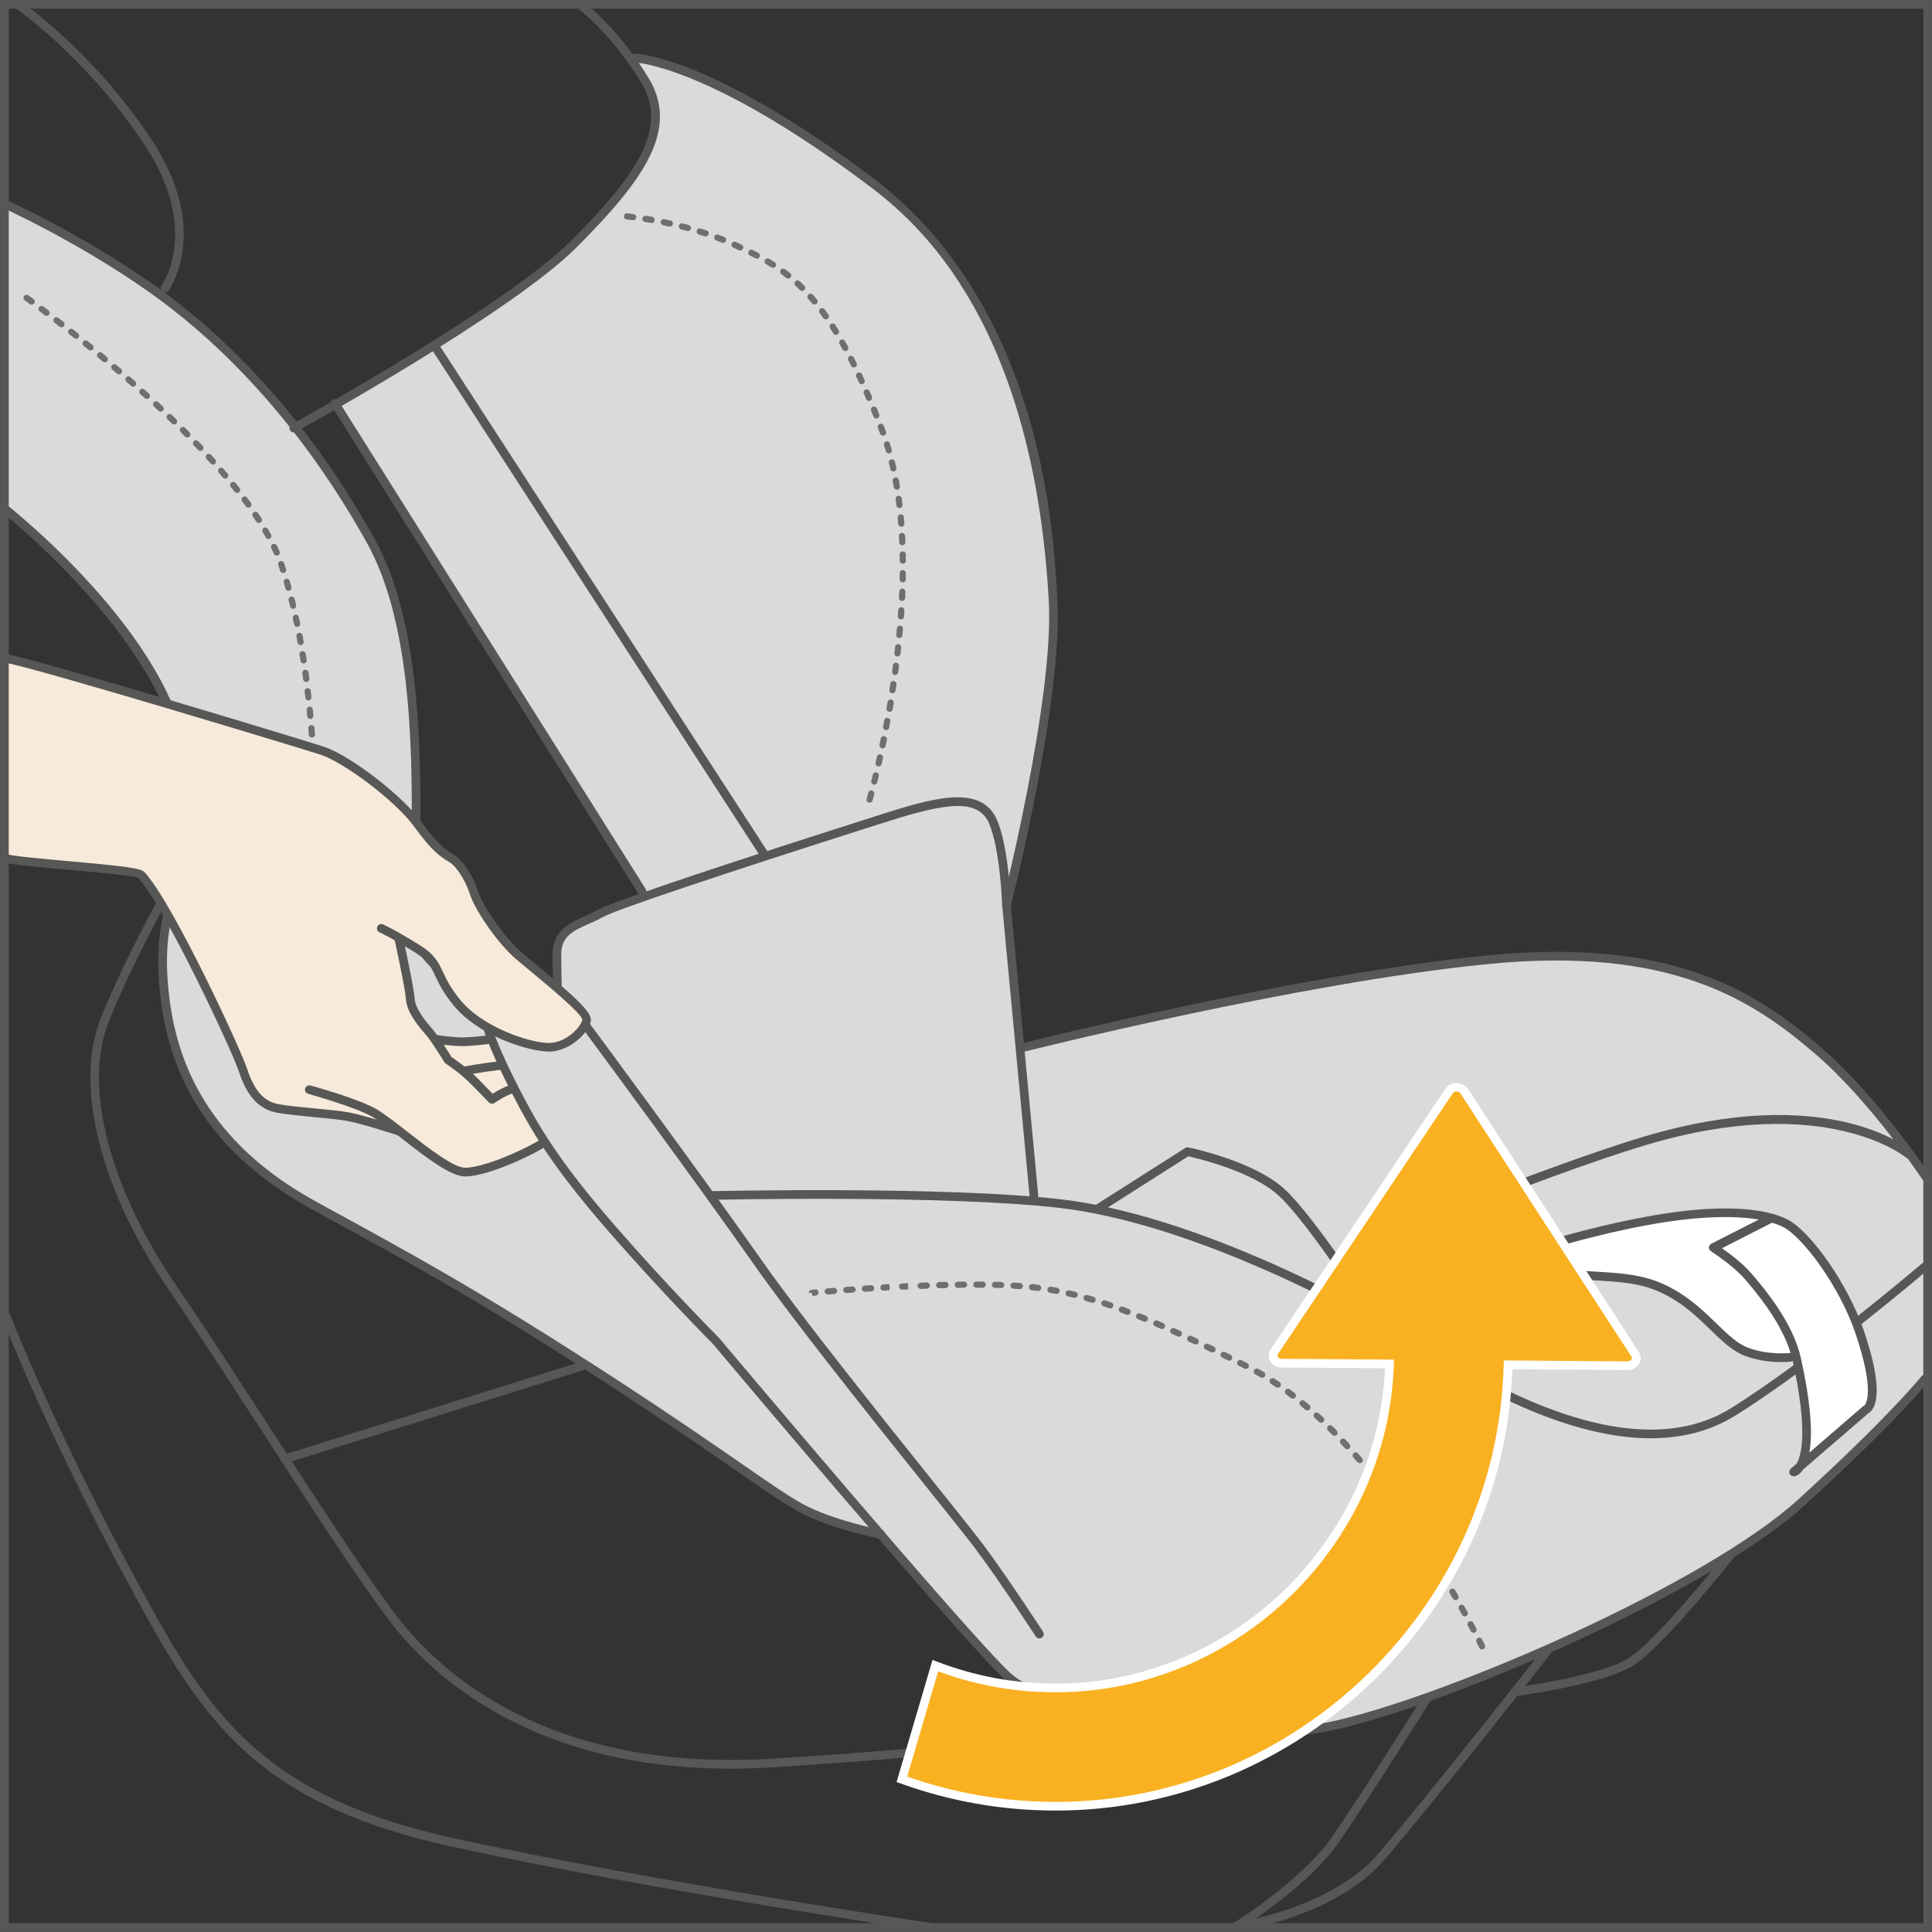 <?xml version="1.0" encoding="UTF-8"?>
<!DOCTYPE svg PUBLIC "-//W3C//DTD SVG 1.1//EN" "http://www.w3.org/Graphics/SVG/1.1/DTD/svg11.dtd">
<!-- Creator: CorelDRAW 2018 (64-Bit) -->
<svg xmlns="http://www.w3.org/2000/svg" xml:space="preserve" width="20.961mm" height="20.96mm" version="1.1" style="shape-rendering:geometricPrecision; text-rendering:geometricPrecision; image-rendering:optimizeQuality; fill-rule:evenodd; clip-rule:evenodd"
viewBox="0 0 330.79 330.79"
 xmlns:xlink="http://www.w3.org/1999/xlink">
 <rect x="0" y="0" width="330.79" height="330.79" fill="#333333" stroke="none"/>
 <defs>
  <style type="text/css">
   <![CDATA[
    .fil0 {fill:#575756;fill-rule:nonzero}
    .fil3 {fill:#706F6F;fill-rule:nonzero}
    .fil1 {fill:#DADADA;fill-rule:nonzero}
    .fil4 {fill:#F7EADA;fill-rule:nonzero}
    .fil5 {fill:#F9B122;fill-rule:nonzero}
    .fil2 {fill:white;fill-rule:nonzero}
   ]]>
  </style>
 </defs>
 <g id="Слой_x0020_1">
  <path class="fil0" d="M159.07 330.7c-0.03,0 -0.07,0 -0.11,-0.01 -0.47,-0.07 -47.71,-7.07 -81.6,-14.5 -35.29,-7.73 -43.66,-23.29 -56.35,-46.83 -13.01,-24.16 -20.62,-43.54 -20.69,-43.74 -0.14,-0.38 0.04,-0.81 0.42,-0.96 0.39,-0.14 0.81,0.04 0.96,0.42 0.08,0.19 7.64,19.49 20.61,43.57 12.48,23.19 20.73,38.5 55.36,46.09 33.84,7.42 81.02,14.42 81.49,14.49 0.41,0.06 0.69,0.43 0.63,0.84 -0.06,0.37 -0.37,0.63 -0.74,0.63z"/>
  <path class="fil0" d="M125.12 302.84c-33.9,0 -51.08,-15.64 -58.51,-25.41 -5.31,-6.99 -13.7,-19.93 -21.81,-32.44 -5.5,-8.47 -11.19,-17.24 -15.76,-23.91 -11.88,-17.32 -16.4,-35.2 -11.81,-46.69 4.66,-11.64 11.94,-24.2 12.01,-24.32 0.21,-0.36 0.66,-0.48 1.02,-0.27 0.35,0.21 0.47,0.66 0.27,1.01 -0.07,0.13 -7.3,12.59 -11.92,24.13 -4.41,11.02 0.06,28.38 11.65,45.3 4.58,6.68 10.27,15.45 15.77,23.95 8.1,12.48 16.47,25.39 21.75,32.35 7.77,10.22 26.48,26.96 64.6,24.58 36.63,-2.32 65.9,-6 66.18,-6.03 0.47,-0.05 0.78,0.24 0.84,0.64 0.05,0.41 -0.24,0.78 -0.65,0.83 -0.3,0.03 -29.6,3.72 -66.28,6.04 -2.54,0.16 -4.99,0.24 -7.37,0.24z"/>
  <path class="fil0" d="M211.52 330.7c-0.31,0 -0.6,-0.19 -0.7,-0.49 -0.11,-0.33 0.01,-0.7 0.31,-0.88 0.12,-0.08 11.9,-7.46 16.91,-14.75 5.1,-7.41 15.37,-23.75 15.47,-23.91 0.22,-0.36 0.68,-0.45 1.02,-0.23 0.35,0.22 0.46,0.68 0.24,1.02 -0.1,0.17 -10.4,16.52 -15.51,23.96 -3.59,5.22 -10.27,10.32 -14.22,13.08 5.32,-1.26 15.23,-4.41 21.02,-11.17 8.33,-9.73 28.87,-35.85 29.07,-36.11 0.25,-0.32 0.72,-0.37 1.05,-0.12 0.32,0.25 0.37,0.72 0.12,1.04 -0.21,0.26 -20.76,26.41 -29.12,36.16 -8.54,9.96 -24.88,12.3 -25.57,12.4 -0.03,0.01 -0.07,0.01 -0.1,0.01z"/>
  <path class="fil0" d="M259.62 290.4c-0.37,0 -0.68,-0.27 -0.74,-0.65 -0.05,-0.41 0.24,-0.78 0.65,-0.84 0.14,-0.02 14.45,-1.89 19.41,-5.05 4.99,-3.18 17.05,-18.46 17.18,-18.61 0.26,-0.32 0.72,-0.38 1.04,-0.12 0.32,0.25 0.38,0.72 0.13,1.04 -0.5,0.63 -12.35,15.63 -17.55,18.94 -5.24,3.34 -19.41,5.2 -20.01,5.27 -0.03,0.01 -0.07,0.01 -0.09,0.01z"/>
  <path class="fil0" d="M48.9 250.51c-0.32,0 -0.61,-0.21 -0.71,-0.52 -0.12,-0.39 0.09,-0.8 0.48,-0.93l51.39 -16.07c0.4,-0.13 0.81,0.1 0.93,0.49 0.12,0.39 -0.09,0.81 -0.48,0.93l-51.39 16.07c-0.07,0.02 -0.15,0.03 -0.22,0.03z"/>
  <path class="fil1" d="M0.56 86.91c0,0 30.98,24.4 30.98,45.99 0,21.59 -5.17,22.53 -3.29,38.01 1.88,15.49 10.33,27.22 25.82,35.67 15.49,8.45 26.75,14.55 47.88,28.16 21.12,13.61 30.04,20.65 35.2,23.46 5.16,2.82 13.14,4.7 13.14,4.7 0,0 14.55,16.9 22.06,23.93 7.51,7.04 36.61,13.14 56.79,8.44 20.18,-4.69 24.87,-7.97 24.87,-7.97 0,0 38.48,-15.49 54.44,-30.04 15.96,-14.55 21.12,-21.12 21.12,-21.12l0.47 -34.26c0,0 -8.92,-13.61 -18.77,-22.06 -9.85,-8.45 -23.94,-18.77 -56.79,-15.49 -32.85,3.28 -79.31,15.02 -79.31,15.02l-2.82 -24.41c0,0 8.92,-35.2 7.98,-52.1 -0.94,-16.89 -4.22,-51.63 -31.91,-72.28 -27.69,-20.65 -39.89,-20.65 -39.89,-20.65 0,0 5.16,7.98 2.82,14.09 -2.35,6.1 -11.74,17.83 -23.47,25.82 -11.74,7.98 -30.5,19.24 -30.5,19.24l53.03 83.54c0,0 -4.22,1.88 -7.51,3.76 -3.28,1.88 -7.51,2.35 -7.51,7.04 0,4.69 -0.47,15.02 -0.47,15.02 0,0 -22.06,-7.98 -23.47,-18.31 -1.41,-10.32 3.29,-47.4 -7.98,-67.58 -11.26,-20.18 -24.87,-34.26 -37.54,-43.18 -12.68,-8.92 -25.35,-14.55 -25.35,-14.55l0 52.1z"/>
  <path class="fil0" d="M177.96 280.54c-0.24,0 -0.48,-0.12 -0.62,-0.33 -0.07,-0.1 -6.14,-9.44 -10.3,-14.98 -1.3,-1.74 -4.5,-5.74 -8.56,-10.8 -9.02,-11.26 -22.65,-28.29 -29.47,-38.03 -9.25,-13.21 -27.4,-37.79 -29.38,-40.46 -3.13,-0.58 -27.55,-5.46 -28.95,-15.72 -0.38,-2.82 -0.32,-7.46 -0.25,-13.33 0.2,-15.69 0.51,-39.39 -7.64,-53.99 -12.66,-22.68 -27.28,-35.87 -37.33,-42.94 -12.47,-8.77 -25.09,-14.42 -25.22,-14.47 -0.1,-0.04 -0.18,-0.11 -0.25,-0.19l0 -0.99c0.21,-0.24 0.56,-0.32 0.86,-0.18 0.12,0.06 12.88,5.76 25.47,14.62 10.17,7.15 24.97,20.5 37.77,43.43 8.34,14.94 8.03,38.89 7.83,54.73 -0.08,5.81 -0.13,10.4 0.24,13.11 1.32,9.67 27.76,14.46 28.02,14.51 0.18,0.03 0.36,0.13 0.46,0.28 0.2,0.27 19.83,26.8 29.59,40.72 6.79,9.71 20.4,26.71 29.41,37.96 4.06,5.08 7.27,9.09 8.59,10.83 4.19,5.59 10.29,14.97 10.35,15.05 0.23,0.35 0.13,0.81 -0.21,1.04 -0.13,0.08 -0.27,0.12 -0.41,0.12z"/>
  <path class="fil0" d="M177.02 205.45c-0.38,0 -0.71,-0.28 -0.74,-0.67l-4.69 -49.75c-0.01,-0.15 -0.32,-9.69 -2.29,-14.14 -2.08,-4.69 -8.8,-2.96 -18.81,0.23 -27.89,8.88 -45.12,14.68 -47.26,15.9 -0.79,0.45 -1.63,0.82 -2.43,1.17 -2.63,1.17 -4.71,2.09 -4.71,5.22 0,4.63 0.34,14.54 0.35,14.64 0.02,0.41 -0.31,0.76 -0.71,0.77l-0.03 0c-0.39,0 -0.72,-0.32 -0.74,-0.71 -0,-0.11 -0.35,-10.04 -0.35,-14.69 0,-4.1 2.97,-5.42 5.59,-6.58 0.77,-0.33 1.56,-0.7 2.29,-1.1 3.05,-1.74 31.09,-10.79 47.55,-16.03 9.18,-2.92 17.84,-5.67 20.62,0.59 2.08,4.71 2.39,14.24 2.41,14.65l4.69 49.69c0.04,0.41 -0.27,0.77 -0.67,0.81 -0.03,0.01 -0.05,0.01 -0.07,0.01z"/>
  <path class="fil0" d="M109.91 153.35c-0.24,0 -0.49,-0.12 -0.63,-0.35l-52.56 -83.54c-0.22,-0.35 -0.12,-0.81 0.23,-1.02 0.34,-0.22 0.81,-0.12 1.02,0.23l52.57 83.54c0.22,0.35 0.11,0.81 -0.23,1.02 -0.12,0.08 -0.26,0.12 -0.4,0.12z"/>
  <path class="fil0" d="M172.33 155.7c-0.06,0 -0.12,-0 -0.18,-0.02 -0.4,-0.1 -0.63,-0.51 -0.54,-0.9 0.09,-0.35 8.89,-35.28 7.96,-51.87 -2.78,-50.22 -24.49,-66.4 -31.62,-71.72 -27.06,-20.19 -39.33,-20.51 -39.45,-20.51 -0.41,-0.01 -0.74,-0.33 -0.74,-0.75 0,-0.41 0.33,-0.74 0.74,-0.74 0.51,0 12.77,0.24 40.34,20.8 29.39,21.91 31.52,60.24 32.21,72.83 0.93,16.82 -7.63,50.87 -7.99,52.32 -0.09,0.34 -0.4,0.56 -0.72,0.56z"/>
  <path class="fil0" d="M330.02 202.64c-0.24,0 -0.47,-0.12 -0.62,-0.33 -0.09,-0.13 -8.98,-13.62 -18.64,-21.9 -10.58,-9.07 -24.54,-18.5 -56.23,-15.32 -32.42,3.24 -78.75,14.88 -79.21,15 -0.42,0.08 -0.81,-0.15 -0.9,-0.53 -0.1,-0.4 0.14,-0.81 0.53,-0.91 0.47,-0.12 46.9,-11.78 79.43,-15.04 32.31,-3.24 46.54,6.4 57.34,15.66 9.82,8.42 18.82,22.08 18.91,22.21 0.23,0.35 0.13,0.81 -0.21,1.04 -0.13,0.08 -0.27,0.12 -0.41,0.12z"/>
  <path class="fil0" d="M150.8 263.47c-0.05,0 -0.1,-0.01 -0.15,-0.01 -0.35,-0.07 -8.68,-1.75 -13.88,-4.6 -2.44,-1.33 -5.67,-3.56 -10.56,-6.94 -5.66,-3.91 -13.4,-9.27 -24.69,-16.55 -20.66,-13.32 -31.66,-19.31 -46.87,-27.61l-0.96 -0.52c-15.71,-8.57 -24.28,-20.42 -26.19,-36.23 -0.98,-8.08 -0.04,-12.39 1.04,-17.38 1.05,-4.83 2.24,-10.32 2.24,-20.73 0,-20.98 -30.39,-45.17 -30.69,-45.41l-0.09 -0.09 0 -0.99c0.26,-0.3 0.71,-0.33 1.02,-0.09 1.27,1.01 31.26,24.88 31.26,46.58 0,10.57 -1.21,16.14 -2.28,21.04 -1.1,5.05 -1.96,9.05 -1.01,16.88 1.85,15.3 10.17,26.78 25.43,35.1l0.95 0.52c15.24,8.32 26.26,14.33 46.97,27.68 11.3,7.28 19.06,12.66 24.73,16.57 4.85,3.36 8.06,5.58 10.42,6.86 5.01,2.73 13.38,4.42 13.46,4.44 0.4,0.08 0.66,0.47 0.58,0.87 -0.07,0.35 -0.38,0.6 -0.72,0.6z"/>
  <path class="fil0" d="M282.66 246.27c-12.63,0 -26.61,-6.83 -37.52,-13.71 -16.32,-10.32 -42.76,-23.24 -63.51,-25.71 -19.43,-2.31 -59.56,-1.41 -59.97,-1.41l-0.02 0c-0.4,0 -0.73,-0.32 -0.74,-0.72 -0.01,-0.41 0.32,-0.75 0.72,-0.76 0.41,-0.01 40.65,-0.91 60.18,1.41 21.01,2.5 47.68,15.53 64.14,25.93 14.98,9.46 35.88,18.84 50.36,9.86 13.41,-8.32 32.57,-24.65 32.77,-24.81 0.31,-0.27 0.77,-0.23 1.04,0.08 0.27,0.31 0.23,0.77 -0.08,1.04 -0.19,0.17 -19.44,16.56 -32.95,24.94 -4.37,2.72 -9.29,3.85 -14.42,3.85z"/>
  <path class="fil0" d="M235.22 226.22c-0.24,0 -0.48,-0.12 -0.62,-0.34 -0.11,-0.17 -10.68,-16.64 -15.72,-21.21 -4.49,-4.09 -13.68,-6.3 -15.43,-6.68l-15.23 9.69c-0.35,0.22 -0.81,0.12 -1.02,-0.23 -0.22,-0.35 -0.12,-0.8 0.23,-1.02l15.49 -9.86c0.16,-0.11 0.36,-0.13 0.55,-0.11 0.45,0.1 11.17,2.33 16.42,7.1 5.17,4.7 15.53,20.82 15.96,21.5 0.22,0.35 0.12,0.81 -0.22,1.03 -0.12,0.08 -0.27,0.12 -0.4,0.12z"/>
  <path class="fil0" d="M228.53 216.13c-0.29,0 -0.56,-0.17 -0.68,-0.45 -0.16,-0.38 0.02,-0.82 0.4,-0.97 0.34,-0.15 34.53,-14.51 53.23,-20.09 31.46,-9.38 45.23,1.95 45.8,2.43 0.32,0.27 0.35,0.74 0.08,1.05 -0.26,0.31 -0.72,0.35 -1.05,0.08 -0.13,-0.11 -13.79,-11.29 -44.42,-2.14 -18.62,5.56 -52.73,19.89 -53.08,20.03 -0.09,0.05 -0.19,0.06 -0.29,0.06z"/>
  <path class="fil0" d="M130.91 147.14c-0.24,0 -0.48,-0.12 -0.62,-0.34l-56.2 -86.71c-0.22,-0.35 -0.12,-0.8 0.22,-1.02 0.34,-0.22 0.81,-0.13 1.03,0.22l56.2 86.71c0.22,0.35 0.12,0.8 -0.22,1.03 -0.12,0.08 -0.26,0.12 -0.4,0.12z"/>
  <path class="fil0" d="M213.11 297.69c-4.99,0 -10.23,-0.41 -15.55,-1.22 -0.41,-0.06 -0.68,-0.44 -0.63,-0.84 0.06,-0.41 0.45,-0.71 0.85,-0.62 11.39,1.73 22.46,1.59 31.16,-0.45 19.87,-4.62 63.16,-23.41 78.98,-37.84 15.7,-14.32 20.98,-20.97 21.04,-21.03 0.25,-0.32 0.72,-0.37 1.04,-0.13 0.32,0.26 0.38,0.72 0.12,1.05 -0.21,0.27 -5.38,6.79 -21.21,21.21 -15.99,14.58 -59.63,33.54 -79.64,38.19 -4.8,1.12 -10.31,1.68 -16.18,1.68z"/>
  <path class="fil2" d="M237.1 226.3c0,0 25.34,-8.45 33.33,-7.98 7.97,0.47 11.72,0.47 16.89,3.76 5.16,3.28 7.98,7.98 11.73,9.39 3.75,1.41 8.56,0.46 8.56,0.46 0,0 1.34,3.07 1.54,14.79 0.09,4.67 -2.59,6.01 -2.59,6.01l13.69 -12.76c0,0 0.5,0.82 -0.72,-7.4 -1.17,-7.92 -4.58,-12.42 -4.58,-12.42 0,0 -5.57,-8.87 -9.33,-10.74 -3.75,-1.88 -10.79,-2.35 -20.18,-0.95 -9.39,1.41 -18.77,4.23 -18.77,4.23 0,0 -4.23,-3.76 -6.58,-4.69 -2.34,-0.94 -5.16,0.94 -9.39,2.34 -4.22,1.41 -4.69,4.7 -6.57,7.51 -1.87,2.82 -7.04,8.45 -7.04,8.45z"/>
  <path class="fil0" d="M269.74 217.56c0.26,0 0.5,0.01 0.72,0.02l1.53 0.08c6.93,0.4 10.74,0.61 15.72,3.79 2.48,1.58 4.44,3.47 6.16,5.14 1.92,1.86 3.58,3.47 5.43,4.17 3.52,1.33 7.12,0.9 7.15,0.9 0.05,-0.01 0.09,0 0.13,-0.01 -1.63,-5.4 -6.07,-10.58 -7.81,-12.62 -2.02,-2.35 -5.78,-4.76 -5.82,-4.79 -0.23,-0.14 -0.36,-0.4 -0.35,-0.66 0.01,-0.27 0.17,-0.51 0.4,-0.62l8.14 -4.14c-3.96,-0.67 -9.39,-0.56 -15.61,0.37 -9.23,1.38 -18.58,4.18 -18.67,4.21 -0.24,0.08 -0.52,0.01 -0.71,-0.16 -0.04,-0.03 -4.15,-3.68 -6.36,-4.57 -1.61,-0.64 -4,0.36 -6.76,1.5 -0.67,0.28 -1.36,0.57 -2.07,0.85 -2.85,1.11 -3.82,2.92 -4.94,5.02 -0.39,0.73 -0.79,1.47 -1.28,2.2 -1.18,1.77 -3.57,4.57 -5.26,6.47 6.5,-2.08 23.18,-7.18 30.24,-7.18zm25.08 -3.84c1.33,0.92 3.6,2.62 5.08,4.35 1.93,2.26 7.07,8.25 8.43,14.41 1.87,8.4 1.99,13.33 1.47,16.25l9.15 -7.91c0.07,-0.06 0.16,-0.11 0.25,-0.14 -0.02,0 2.18,-1.65 -1.57,-12.55 -2.72,-7.94 -8.99,-16.37 -12.35,-18.05 -0.55,-0.27 -1.17,-0.51 -1.87,-0.72l-8.6 4.38zm12.28 39.05c-0.29,0 -0.55,-0.16 -0.67,-0.43 -0.14,-0.3 -0.06,-0.66 0.19,-0.87l0.99 -0.85c0.84,-1.41 1.97,-5.61 -0.66,-17.59 -0.09,0.06 -0.18,0.09 -0.3,0.11 -0.16,0.02 -3.97,0.48 -7.86,-0.98 -2.14,-0.8 -3.9,-2.51 -5.95,-4.49 -1.68,-1.63 -3.57,-3.47 -5.92,-4.96 -4.66,-2.96 -8.11,-3.16 -15,-3.55l-1.54 -0.09c-0.21,-0.01 -0.43,-0.02 -0.66,-0.02 -8.41,0 -32.14,7.87 -32.38,7.96 -0.32,0.09 -0.67,-0.02 -0.86,-0.3 -0.18,-0.29 -0.15,-0.66 0.08,-0.91 0.04,-0.05 5.14,-5.62 6.96,-8.35 0.46,-0.69 0.84,-1.39 1.21,-2.09 1.16,-2.16 2.35,-4.39 5.71,-5.7 0.7,-0.27 1.38,-0.56 2.04,-0.83 3.06,-1.28 5.71,-2.39 7.89,-1.5 2.09,0.83 5.44,3.66 6.48,4.55 1.89,-0.55 10.23,-2.89 18.48,-4.13 7.52,-1.14 13.77,-1.1 18.04,0.05 0.17,0.03 0.31,0.04 0.43,0.12 0.8,0.24 1.52,0.52 2.15,0.83 4.11,2.05 10.47,11.23 13.11,18.9 2.82,8.22 2.5,11.77 1.73,13.32 -0.32,0.64 -0.7,0.92 -0.93,1.05l-11.08 9.56c-0.01,0.01 -0.02,0.03 -0.02,0.03 -0.68,1 -1.4,1.15 -1.54,1.17 -0.04,0 -0.08,0 -0.11,0z"/>
  <path class="fil0" d="M254.99 218.24c-0.1,0 -0.21,-0.02 -0.3,-0.06 -0.18,-0.08 -0.33,-0.23 -0.4,-0.43 -0.04,-0.11 -0.93,-2.64 -0.74,-4.89 0.19,-2.31 2.01,-4.69 2.09,-4.79 0.25,-0.32 0.72,-0.39 1.04,-0.14 0.33,0.25 0.39,0.72 0.14,1.04 -0.02,0.02 -1.63,2.15 -1.78,4.01 -0.11,1.26 0.2,2.68 0.43,3.52l10.92 -4.5c0.36,-0.15 0.8,0.02 0.96,0.41 0.16,0.38 -0.02,0.81 -0.41,0.97l-11.68 4.8c-0.09,0.04 -0.18,0.06 -0.28,0.06z"/>
  <path class="fil0" d="M50.3 74.04c-0.26,0 -0.52,-0.13 -0.65,-0.38 -0.2,-0.36 -0.07,-0.81 0.3,-1.01 0.36,-0.2 36.64,-20.26 47.71,-31.32 11.3,-11.31 16.9,-19.38 12.09,-27.25 -5.03,-8.24 -10.55,-12.43 -10.61,-12.47 -0.32,-0.25 -0.39,-0.72 -0.15,-1.04 0.24,-0.33 0.71,-0.39 1.04,-0.15 0.23,0.17 5.81,4.4 10.98,12.88 5.32,8.71 -0.49,17.25 -12.31,29.07 -11.21,11.21 -46.54,30.74 -48.04,31.57 -0.11,0.06 -0.23,0.09 -0.36,0.09z"/>
  <path class="fil0" d="M28.25 50.1c-0.15,0 -0.3,-0.04 -0.43,-0.13 -0.33,-0.24 -0.41,-0.7 -0.18,-1.04 0.28,-0.39 6.61,-9.67 -2.83,-24.04 -9.65,-14.72 -21.74,-23.18 -21.86,-23.27 -0.34,-0.24 -0.43,-0.7 -0.2,-1.04 0.24,-0.34 0.7,-0.42 1.04,-0.18 0.12,0.08 12.43,8.7 22.26,23.66 10.02,15.27 3.09,25.3 2.8,25.72 -0.15,0.21 -0.37,0.31 -0.61,0.31z"/>
  <path class="fil3" d="M168.24 220.49l-1.06 0c-0.3,0 -0.53,-0.24 -0.53,-0.53 0,-0.3 0.24,-0.53 0.53,-0.53l1.06 0c0.3,0 0.53,0.24 0.53,0.53 0,0.29 -0.23,0.53 -0.53,0.53zm-4.25 0.03c-0.29,0 -0.52,-0.23 -0.53,-0.52 -0.01,-0.3 0.22,-0.53 0.52,-0.54l1.07 -0.02 0.01 0c0.28,0 0.52,0.23 0.53,0.52 0.01,0.29 -0.23,0.53 -0.53,0.53l-1.05 0.02 -0.02 0zm7.43 0.03l-0.02 0c-0.34,-0.01 -0.69,-0.02 -1.04,-0.03 -0.3,-0 -0.53,-0.24 -0.53,-0.53 0.01,-0.3 0.25,-0.52 0.53,-0.52l0.01 0c0.37,0 0.72,0.02 1.07,0.03 0.29,0.01 0.52,0.26 0.51,0.55 -0.01,0.28 -0.24,0.51 -0.53,0.51zm-10.61 0.03c-0.29,0 -0.52,-0.23 -0.53,-0.52 0,-0.3 0.23,-0.53 0.52,-0.55l1.06 -0.02 0.01 0c0.29,0 0.53,0.23 0.53,0.52 0.01,0.3 -0.22,0.53 -0.52,0.55l-1.06 0.02 -0.01 0zm-3.18 0.11c-0.28,0 -0.52,-0.23 -0.53,-0.51 -0.01,-0.3 0.22,-0.53 0.51,-0.55l1.06 -0.04 0.02 0c0.28,0 0.52,0.23 0.53,0.52 0.01,0.29 -0.22,0.53 -0.51,0.55l-1.06 0.04 -0.02 0zm16.97 0.04l-0.04 0c-0.35,-0.03 -0.7,-0.05 -1.04,-0.07 -0.3,-0.02 -0.52,-0.27 -0.5,-0.56 0.02,-0.29 0.22,-0.48 0.56,-0.5 0.36,0.02 0.72,0.05 1.07,0.08 0.29,0.02 0.51,0.28 0.48,0.57 -0.02,0.27 -0.25,0.48 -0.53,0.48zm-20.15 0.09c-0.28,0 -0.52,-0.22 -0.53,-0.51 -0.01,-0.3 0.22,-0.54 0.51,-0.55l1.03 -0.04 0.05 1.06 -1.05 0.04 -0.02 0zm-3.18 0.17c-0.28,0 -0.52,-0.22 -0.53,-0.51 -0.01,-0.29 0.22,-0.54 0.51,-0.56l0.99 -0.06 0.09 0.53 -0.03 0.53 -1 0.06 -0.02 0zm26.49 0.07c-0.02,0 -0.04,0 -0.07,-0.01 -0.35,-0.04 -0.7,-0.09 -1.05,-0.13 -0.29,-0.03 -0.5,-0.3 -0.46,-0.59 0.03,-0.29 0.29,-0.51 0.58,-0.47 0.36,0.04 0.71,0.09 1.06,0.13 0.29,0.04 0.49,0.31 0.46,0.6 -0.04,0.27 -0.27,0.46 -0.53,0.46zm-29.67 0.12c-0.28,0 -0.51,-0.21 -0.53,-0.49 -0.02,-0.29 0.19,-0.54 0.49,-0.57 0.35,-0.03 0.7,-0.05 1.06,-0.07 0.26,-0.03 0.55,0.21 0.57,0.51 0.01,0.29 -0.21,0.54 -0.5,0.56 -0.36,0.02 -0.71,0.05 -1.06,0.07l-0.03 0zm-3.18 0.23c-0.27,0 -0.51,-0.21 -0.53,-0.48 -0.02,-0.3 0.2,-0.55 0.48,-0.58 0.35,-0.03 0.7,-0.06 1.07,-0.08 0.3,0.01 0.54,0.2 0.57,0.49 0.02,0.3 -0.21,0.54 -0.5,0.57 -0.36,0.03 -0.72,0.05 -1.05,0.08l-0.05 0zm35.99 0.15c-0.03,0 -0.06,-0.01 -0.09,-0.01 -0.35,-0.07 -0.69,-0.13 -1.04,-0.19 -0.29,-0.04 -0.48,-0.32 -0.43,-0.61 0.04,-0.29 0.32,-0.47 0.61,-0.43 0.35,0.06 0.7,0.12 1.05,0.18 0.28,0.06 0.48,0.33 0.42,0.62 -0.05,0.26 -0.27,0.44 -0.52,0.44zm-39.16 0.09c-0.27,0 -0.51,-0.21 -0.53,-0.48 -0.03,-0.29 0.19,-0.55 0.48,-0.57 0.33,-0.03 0.68,-0.06 1.07,-0.09 0.34,-0.01 0.55,0.2 0.57,0.49 0.02,0.29 -0.19,0.55 -0.49,0.57 -0.38,0.03 -0.73,0.06 -1.05,0.08 -0.02,0.01 -0.03,0.01 -0.04,0.01zm-2.66 0.24l-0.06 -0.52 -0.53 0.02c-0.02,-0.5 0.3,-0.53 1.07,-0.61 0.27,-0.08 0.55,0.18 0.58,0.48 0.03,0.29 -0.19,0.55 -0.48,0.57l-0.58 0.06zm44.92 0.34c-0.04,0 -0.08,-0 -0.12,-0.02 -0.34,-0.07 -0.68,-0.15 -1.02,-0.23 -0.28,-0.07 -0.47,-0.35 -0.4,-0.63 0.06,-0.28 0.36,-0.46 0.63,-0.41 0.35,0.08 0.7,0.16 1.04,0.24 0.29,0.07 0.46,0.35 0.39,0.63 -0.06,0.25 -0.27,0.41 -0.51,0.41zm3.07 0.84c-0.05,0 -0.11,-0.01 -0.16,-0.02 -0.34,-0.1 -0.67,-0.2 -1,-0.29 -0.28,-0.08 -0.45,-0.37 -0.37,-0.65 0.08,-0.29 0.34,-0.45 0.65,-0.37 0.35,0.09 0.69,0.19 1.03,0.3 0.28,0.08 0.44,0.38 0.36,0.66 -0.07,0.23 -0.28,0.37 -0.51,0.37zm3.02 0.97c-0.06,0 -0.12,-0.01 -0.17,-0.03l-1 -0.34c-0.27,-0.09 -0.43,-0.39 -0.33,-0.67 0.09,-0.27 0.4,-0.43 0.67,-0.33l1.01 0.34c0.28,0.09 0.42,0.4 0.33,0.67 -0.07,0.22 -0.28,0.36 -0.5,0.36zm2.99 1.1c-0.06,0 -0.13,-0.02 -0.19,-0.03l-1 -0.38c-0.27,-0.11 -0.41,-0.41 -0.31,-0.68 0.11,-0.28 0.41,-0.41 0.68,-0.31l1 0.38c0.27,0.11 0.41,0.41 0.31,0.69 -0.08,0.21 -0.29,0.34 -0.5,0.34zm2.95 1.18c-0.07,0 -0.14,-0.01 -0.21,-0.04l-0.98 -0.4c-0.27,-0.11 -0.4,-0.42 -0.29,-0.7 0.11,-0.27 0.42,-0.41 0.7,-0.28l0.98 0.4c0.27,0.11 0.39,0.42 0.29,0.7 -0.08,0.2 -0.28,0.32 -0.49,0.32zm2.92 1.25c-0.07,0 -0.15,-0.02 -0.21,-0.05 -0.33,-0.14 -0.65,-0.28 -0.97,-0.42 -0.27,-0.12 -0.4,-0.43 -0.28,-0.7 0.12,-0.27 0.44,-0.4 0.7,-0.28 0.33,0.13 0.65,0.28 0.98,0.43 0.27,0.12 0.39,0.43 0.27,0.7 -0.09,0.2 -0.28,0.31 -0.49,0.31zm2.91 1.31c-0.08,0 -0.15,-0.02 -0.23,-0.05l-0.96 -0.44c-0.27,-0.12 -0.39,-0.43 -0.27,-0.7 0.12,-0.27 0.45,-0.37 0.7,-0.27l0.97 0.45c0.26,0.12 0.39,0.43 0.26,0.7 -0.09,0.2 -0.28,0.31 -0.48,0.31zm2.88 1.34c-0.08,0 -0.15,-0.02 -0.23,-0.05l-0.96 -0.45c-0.26,-0.12 -0.38,-0.44 -0.25,-0.71 0.13,-0.27 0.45,-0.37 0.7,-0.26l0.96 0.45c0.27,0.13 0.38,0.45 0.26,0.71 -0.09,0.19 -0.28,0.3 -0.48,0.3zm2.86 1.37c-0.07,0 -0.16,-0.02 -0.23,-0.06l-0.96 -0.46c-0.26,-0.13 -0.37,-0.45 -0.24,-0.71 0.12,-0.26 0.45,-0.37 0.7,-0.24l0.96 0.46c0.27,0.13 0.37,0.45 0.25,0.71 -0.09,0.19 -0.29,0.3 -0.48,0.3zm2.85 1.39c-0.07,0 -0.15,-0.02 -0.23,-0.05l-0.95 -0.47c-0.27,-0.13 -0.37,-0.45 -0.25,-0.71 0.13,-0.26 0.46,-0.37 0.71,-0.24l0.96 0.47c0.26,0.13 0.37,0.45 0.24,0.71 -0.09,0.18 -0.28,0.29 -0.48,0.29zm2.86 1.41c-0.08,0 -0.16,-0.02 -0.24,-0.05l-0.95 -0.48c-0.26,-0.13 -0.37,-0.45 -0.24,-0.71 0.13,-0.26 0.46,-0.38 0.71,-0.23l0.95 0.47c0.26,0.13 0.37,0.45 0.24,0.71 -0.09,0.18 -0.28,0.29 -0.47,0.29zm2.8 1.52c-0.09,0 -0.18,-0.02 -0.27,-0.07l-0.91 -0.52c-0.26,-0.14 -0.35,-0.47 -0.2,-0.72 0.14,-0.26 0.47,-0.35 0.72,-0.2l0.93 0.52c0.25,0.15 0.34,0.47 0.2,0.72 -0.11,0.17 -0.28,0.27 -0.46,0.27zm2.68 1.71c-0.1,0 -0.21,-0.03 -0.3,-0.09l-0.88 -0.59c-0.24,-0.16 -0.31,-0.49 -0.15,-0.74 0.16,-0.24 0.48,-0.31 0.73,-0.15l0.89 0.59c0.24,0.16 0.31,0.49 0.15,0.74 -0.11,0.15 -0.27,0.23 -0.45,0.23zm2.58 1.87c-0.12,0 -0.23,-0.03 -0.33,-0.11l-0.84 -0.64c-0.23,-0.18 -0.28,-0.51 -0.1,-0.75 0.17,-0.23 0.51,-0.28 0.74,-0.11l0.85 0.65c0.23,0.18 0.27,0.51 0.09,0.75 -0.11,0.13 -0.26,0.21 -0.42,0.21zm2.47 2.01c-0.13,0 -0.25,-0.04 -0.35,-0.13 -0.27,-0.23 -0.53,-0.46 -0.8,-0.67 -0.23,-0.19 -0.26,-0.52 -0.07,-0.75 0.18,-0.23 0.52,-0.27 0.74,-0.08 0.28,0.23 0.56,0.46 0.83,0.69 0.22,0.2 0.24,0.53 0.05,0.75 -0.1,0.12 -0.25,0.18 -0.4,0.18zm2.37 2.13c-0.13,0 -0.26,-0.05 -0.36,-0.15 -0.26,-0.24 -0.51,-0.47 -0.77,-0.71 -0.22,-0.2 -0.23,-0.53 -0.04,-0.75 0.2,-0.22 0.53,-0.23 0.75,-0.04 0.26,0.24 0.53,0.48 0.78,0.72 0.22,0.2 0.23,0.53 0.03,0.74 -0.1,0.11 -0.25,0.17 -0.39,0.17zm2.28 2.22c-0.13,0 -0.27,-0.06 -0.38,-0.16 -0.24,-0.25 -0.49,-0.5 -0.74,-0.74 -0.21,-0.21 -0.21,-0.54 -0.01,-0.75 0.2,-0.21 0.54,-0.21 0.75,-0.01 0.26,0.24 0.51,0.5 0.76,0.76 0.21,0.21 0.2,0.55 -0.01,0.75 -0.1,0.11 -0.24,0.15 -0.37,0.15zm2.2 2.3c-0.15,0 -0.29,-0.06 -0.4,-0.17 -0.24,-0.26 -0.47,-0.52 -0.72,-0.77 -0.2,-0.21 -0.19,-0.55 0.02,-0.75 0.22,-0.19 0.55,-0.19 0.75,0.02 0.24,0.26 0.48,0.52 0.73,0.79 0.19,0.21 0.18,0.55 -0.03,0.75 -0.11,0.1 -0.23,0.14 -0.36,0.14zm2.12 2.38c-0.15,0 -0.3,-0.06 -0.39,-0.18l-0.7 -0.78c-0.19,-0.22 -0.17,-0.56 0.04,-0.75 0.22,-0.2 0.55,-0.18 0.75,0.04l0.7 0.8c0.19,0.22 0.17,0.56 -0.05,0.75 -0.1,0.09 -0.23,0.13 -0.35,0.13zm2.05 2.43c-0.16,0 -0.31,-0.07 -0.41,-0.19 -0.22,-0.27 -0.45,-0.55 -0.67,-0.81 -0.18,-0.22 -0.16,-0.56 0.07,-0.75 0.22,-0.18 0.56,-0.16 0.75,0.07 0.22,0.27 0.45,0.55 0.67,0.82 0.19,0.23 0.16,0.56 -0.07,0.75 -0.1,0.08 -0.21,0.12 -0.33,0.12zm1.99 2.49c-0.16,0 -0.31,-0.07 -0.42,-0.21l-0.66 -0.83c-0.18,-0.24 -0.13,-0.57 0.09,-0.75 0.23,-0.18 0.56,-0.15 0.74,0.09l0.66 0.84c0.18,0.23 0.14,0.57 -0.09,0.75 -0.09,0.07 -0.21,0.11 -0.32,0.11zm1.92 2.54c-0.16,0 -0.32,-0.08 -0.42,-0.21l-0.63 -0.85c-0.18,-0.24 -0.12,-0.57 0.11,-0.75 0.23,-0.17 0.57,-0.12 0.74,0.11l0.63 0.85c0.18,0.23 0.13,0.56 -0.11,0.73 -0.09,0.08 -0.21,0.11 -0.32,0.11zm1.87 2.58c-0.16,0 -0.32,-0.08 -0.43,-0.22l-0.61 -0.87c-0.17,-0.23 -0.12,-0.56 0.13,-0.73 0.23,-0.18 0.56,-0.13 0.74,0.12l0.61 0.86c0.17,0.24 0.12,0.57 -0.12,0.74 -0.09,0.06 -0.2,0.1 -0.31,0.1zm1.82 2.61c-0.17,0 -0.34,-0.08 -0.44,-0.23l-0.6 -0.87c-0.17,-0.24 -0.11,-0.57 0.13,-0.74 0.24,-0.18 0.58,-0.11 0.74,0.13l0.61 0.88c0.17,0.24 0.1,0.57 -0.14,0.74 -0.09,0.06 -0.2,0.09 -0.3,0.09zm1.76 2.66c-0.17,0 -0.35,-0.08 -0.44,-0.24 -0.19,-0.3 -0.39,-0.58 -0.59,-0.88 -0.15,-0.24 -0.09,-0.57 0.15,-0.74 0.24,-0.15 0.57,-0.09 0.74,0.15 0.2,0.3 0.39,0.6 0.58,0.89 0.16,0.25 0.09,0.58 -0.15,0.74 -0.09,0.06 -0.2,0.08 -0.3,0.08zm1.72 2.69c-0.18,0 -0.35,-0.09 -0.46,-0.25l-0.56 -0.9c-0.16,-0.25 -0.08,-0.58 0.16,-0.73 0.24,-0.17 0.57,-0.09 0.73,0.16l0.57 0.9c0.15,0.24 0.08,0.58 -0.17,0.74 -0.09,0.05 -0.18,0.08 -0.28,0.08zm1.66 2.72c-0.18,0 -0.36,-0.09 -0.46,-0.26l-0.55 -0.91c-0.15,-0.25 -0.08,-0.57 0.17,-0.73 0.25,-0.15 0.58,-0.07 0.73,0.18l0.56 0.91c0.15,0.26 0.06,0.58 -0.18,0.73 -0.09,0.06 -0.18,0.08 -0.27,0.08zm1.61 2.74c-0.18,0 -0.36,-0.09 -0.46,-0.27l-0.53 -0.92c-0.14,-0.26 -0.06,-0.58 0.2,-0.72 0.24,-0.16 0.57,-0.06 0.72,0.19l0.53 0.92c0.15,0.25 0.06,0.58 -0.19,0.72 -0.08,0.05 -0.18,0.07 -0.27,0.07zm1.57 2.78c-0.18,0 -0.36,-0.11 -0.46,-0.28l-0.52 -0.93c-0.14,-0.25 -0.05,-0.57 0.21,-0.72 0.24,-0.15 0.57,-0.05 0.72,0.21l0.52 0.93c0.15,0.26 0.05,0.58 -0.2,0.72 -0.09,0.05 -0.17,0.07 -0.26,0.07zm1.52 2.81c-0.19,0 -0.38,-0.11 -0.47,-0.29 -0.15,-0.28 -0.32,-0.59 -0.5,-0.92 -0.14,-0.26 -0.05,-0.58 0.21,-0.72 0.26,-0.14 0.58,-0.06 0.72,0.21 0.19,0.33 0.35,0.65 0.51,0.95 0.13,0.26 0.03,0.58 -0.23,0.71 -0.07,0.04 -0.16,0.06 -0.24,0.06zm1.45 2.85c-0.2,0 -0.39,-0.11 -0.48,-0.31 0,0 -0.16,-0.33 -0.46,-0.94 -0.14,-0.27 -0.03,-0.59 0.23,-0.72 0.26,-0.14 0.58,-0.03 0.71,0.23 0.32,0.63 0.48,0.97 0.48,0.97 0.13,0.26 0.02,0.58 -0.25,0.71 -0.08,0.03 -0.15,0.05 -0.23,0.05z"/>
  <path class="fil3" d="M108.41 37.72c-0.02,0 -0.04,0 -0.07,-0.01l-1.05 -0.13c-0.3,-0.03 -0.5,-0.3 -0.47,-0.58 0.03,-0.29 0.25,-0.52 0.59,-0.47l1.06 0.13c0.29,0.04 0.5,0.3 0.46,0.6 -0.04,0.27 -0.27,0.46 -0.53,0.46zm3.15 0.47c-0.03,0 -0.06,0 -0.09,-0.01 -0.36,-0.07 -0.71,-0.12 -1.04,-0.17 -0.29,-0.05 -0.49,-0.32 -0.44,-0.61 0.05,-0.29 0.3,-0.47 0.61,-0.45 0.34,0.06 0.69,0.12 1.05,0.18 0.29,0.05 0.48,0.33 0.43,0.62 -0.04,0.26 -0.27,0.44 -0.52,0.44zm3.12 0.62c-0.04,0 -0.08,-0.01 -0.12,-0.02 -0.35,-0.08 -0.69,-0.15 -1.02,-0.22 -0.29,-0.06 -0.47,-0.33 -0.42,-0.62 0.06,-0.29 0.31,-0.48 0.63,-0.42 0.34,0.07 0.69,0.15 1.05,0.22 0.28,0.07 0.47,0.35 0.4,0.63 -0.06,0.24 -0.27,0.42 -0.52,0.42zm3.1 0.76c-0.05,0 -0.09,-0.01 -0.14,-0.02 -0.34,-0.09 -0.68,-0.18 -1.02,-0.27 -0.28,-0.07 -0.46,-0.36 -0.39,-0.64 0.07,-0.28 0.35,-0.46 0.64,-0.39 0.35,0.08 0.69,0.17 1.04,0.27 0.28,0.08 0.45,0.37 0.37,0.65 -0.06,0.24 -0.27,0.39 -0.51,0.39zm3.04 0.92c-0.06,0 -0.11,-0.01 -0.17,-0.02 -0.33,-0.11 -0.67,-0.22 -1,-0.32 -0.28,-0.09 -0.44,-0.39 -0.35,-0.67 0.09,-0.28 0.38,-0.44 0.67,-0.35 0.34,0.11 0.68,0.22 1.02,0.33 0.28,0.09 0.43,0.39 0.33,0.67 -0.07,0.22 -0.28,0.36 -0.5,0.36zm2.99 1.11c-0.07,0 -0.13,-0.02 -0.2,-0.04 -0.33,-0.13 -0.65,-0.26 -0.98,-0.39 -0.27,-0.1 -0.41,-0.41 -0.31,-0.68 0.11,-0.28 0.41,-0.42 0.68,-0.31 0.33,0.13 0.66,0.26 1,0.39 0.27,0.11 0.39,0.42 0.29,0.69 -0.08,0.21 -0.28,0.33 -0.49,0.33zm2.91 1.29c-0.08,0 -0.16,-0.02 -0.22,-0.05l-0.96 -0.45c-0.27,-0.12 -0.39,-0.43 -0.26,-0.7 0.12,-0.27 0.45,-0.39 0.71,-0.26l0.96 0.45c0.27,0.12 0.39,0.43 0.26,0.7 -0.09,0.19 -0.28,0.31 -0.48,0.31zm2.86 1.4c-0.08,0 -0.17,-0.02 -0.24,-0.06 -0.31,-0.16 -0.62,-0.32 -0.94,-0.47 -0.26,-0.13 -0.37,-0.45 -0.24,-0.71 0.13,-0.27 0.46,-0.37 0.71,-0.24 0.32,0.15 0.63,0.32 0.95,0.48 0.26,0.13 0.36,0.45 0.23,0.71 -0.09,0.19 -0.28,0.29 -0.47,0.29zm2.76 1.57c-0.09,0 -0.19,-0.02 -0.28,-0.08 -0.3,-0.19 -0.6,-0.37 -0.9,-0.54 -0.25,-0.15 -0.33,-0.48 -0.18,-0.72 0.15,-0.26 0.47,-0.35 0.72,-0.2 0.31,0.18 0.61,0.37 0.92,0.56 0.25,0.15 0.32,0.48 0.17,0.73 -0.1,0.16 -0.27,0.24 -0.45,0.24zm2.6 1.84c-0.12,0 -0.23,-0.04 -0.33,-0.11 -0.27,-0.22 -0.55,-0.43 -0.83,-0.63 -0.23,-0.17 -0.28,-0.51 -0.11,-0.75 0.17,-0.23 0.5,-0.28 0.74,-0.11 0.29,0.21 0.58,0.42 0.86,0.65 0.23,0.18 0.27,0.52 0.09,0.75 -0.11,0.13 -0.26,0.2 -0.42,0.2zm2.38 2.11c-0.14,0 -0.27,-0.06 -0.37,-0.15 -0.25,-0.25 -0.5,-0.5 -0.75,-0.72 -0.22,-0.2 -0.23,-0.53 -0.03,-0.75 0.2,-0.22 0.54,-0.23 0.75,-0.03 0.27,0.24 0.52,0.48 0.78,0.75 0.21,0.21 0.21,0.54 0,0.75 -0.1,0.1 -0.24,0.16 -0.37,0.16zm2.14 2.34c-0.15,0 -0.3,-0.07 -0.41,-0.19 -0.22,-0.27 -0.45,-0.53 -0.68,-0.79 -0.2,-0.22 -0.17,-0.56 0.05,-0.75 0.22,-0.19 0.56,-0.18 0.75,0.04 0.23,0.26 0.46,0.53 0.7,0.81 0.18,0.24 0.16,0.56 -0.07,0.75 -0.09,0.08 -0.22,0.12 -0.34,0.12zm1.93 2.53c-0.17,0 -0.33,-0.08 -0.43,-0.22 -0.21,-0.29 -0.41,-0.57 -0.62,-0.85 -0.17,-0.24 -0.12,-0.57 0.11,-0.74 0.24,-0.18 0.57,-0.13 0.75,0.11 0.21,0.28 0.42,0.57 0.63,0.87 0.17,0.24 0.11,0.57 -0.13,0.73 -0.09,0.07 -0.2,0.1 -0.31,0.1zm1.74 2.66c-0.18,0 -0.35,-0.09 -0.46,-0.26 -0.18,-0.31 -0.37,-0.6 -0.55,-0.89 -0.16,-0.24 -0.09,-0.58 0.16,-0.73 0.25,-0.16 0.57,-0.08 0.73,0.16 0.19,0.3 0.38,0.6 0.57,0.91 0.15,0.25 0.08,0.58 -0.17,0.73 -0.09,0.06 -0.18,0.08 -0.28,0.08zm1.59 2.76c-0.18,0 -0.37,-0.1 -0.47,-0.28l-0.51 -0.92c-0.14,-0.26 -0.04,-0.58 0.21,-0.72 0.26,-0.14 0.58,-0.05 0.72,0.21l0.52 0.94c0.13,0.25 0.05,0.58 -0.21,0.72 -0.08,0.04 -0.17,0.07 -0.26,0.07zm1.46 2.82c-0.19,0 -0.39,-0.11 -0.47,-0.29l-0.47 -0.94c-0.13,-0.27 -0.03,-0.59 0.23,-0.71 0.27,-0.13 0.58,-0.03 0.71,0.23l0.48 0.95c0.13,0.27 0.03,0.58 -0.24,0.71 -0.08,0.04 -0.15,0.06 -0.24,0.06zm1.36 2.87c-0.19,0 -0.39,-0.12 -0.48,-0.31l-0.45 -0.96c-0.12,-0.27 -0,-0.58 0.26,-0.71 0.26,-0.12 0.58,-0 0.7,0.26l0.45 0.96c0.12,0.27 0.01,0.58 -0.26,0.7 -0.07,0.03 -0.15,0.05 -0.22,0.05zm1.22 2.87c-0.18,0 -0.35,-0.09 -0.43,-0.28l-0.42 -0.97c-0.12,-0.27 0,-0.58 0.28,-0.7 0.27,-0.11 0.58,0.01 0.7,0.27l0.38 0.87c0.11,0.27 0.01,0.63 -0.26,0.75 -0.08,0.03 -0.17,0.05 -0.24,0.05zm1.28 2.98c-0.21,0 -0.41,-0.12 -0.5,-0.33l-0.39 -0.98c-0.11,-0.27 0.02,-0.58 0.3,-0.69 0.26,-0.11 0.58,0.02 0.69,0.3l0.39 0.99c0.11,0.27 -0.03,0.58 -0.29,0.69 -0.07,0.02 -0.13,0.03 -0.2,0.03zm1.15 2.97c-0.22,0 -0.42,-0.13 -0.5,-0.35l-0.37 -0.98c-0.11,-0.27 0.02,-0.58 0.3,-0.69 0.26,-0.11 0.58,0.02 0.69,0.3l0.38 1c0.11,0.27 -0.03,0.58 -0.31,0.68 -0.06,0.02 -0.12,0.03 -0.18,0.03zm0.98 3.03c-0.23,0 -0.45,-0.15 -0.51,-0.39 -0.1,-0.33 -0.2,-0.67 -0.3,-1 -0.09,-0.28 0.07,-0.58 0.35,-0.66 0.29,-0.08 0.58,0.07 0.66,0.35 0.11,0.35 0.21,0.69 0.31,1.04 0.08,0.28 -0.09,0.57 -0.37,0.65 -0.05,0.02 -0.1,0.02 -0.15,0.02zm0.78 3.09c-0.24,0 -0.47,-0.17 -0.52,-0.42 -0.08,-0.34 -0.16,-0.68 -0.24,-1.02 -0.07,-0.28 0.11,-0.57 0.4,-0.64 0.28,-0.07 0.57,0.11 0.64,0.39 0.08,0.35 0.16,0.7 0.24,1.05 0.06,0.29 -0.12,0.57 -0.41,0.63 -0.04,0.01 -0.08,0.02 -0.11,0.02zm0.61 3.12c-0.26,0 -0.48,-0.18 -0.53,-0.44 -0.06,-0.35 -0.12,-0.69 -0.18,-1.04 -0.06,-0.28 0.13,-0.56 0.42,-0.61 0.28,-0.07 0.57,0.13 0.62,0.42 0.07,0.35 0.13,0.71 0.18,1.06 0.05,0.29 -0.15,0.56 -0.43,0.61 -0.03,0 -0.06,0 -0.08,0zm0.45 3.16c-0.27,0 -0.5,-0.2 -0.53,-0.47 -0.05,-0.35 -0.08,-0.7 -0.13,-1.05 -0.04,-0.29 0.16,-0.56 0.45,-0.6 0.33,-0.02 0.56,0.17 0.6,0.45 0.05,0.36 0.09,0.71 0.13,1.07 0.03,0.29 -0.17,0.56 -0.47,0.59 -0.02,0 -0.04,0 -0.06,0zm0.3 3.17c-0.27,0 -0.51,-0.21 -0.53,-0.49l-0.08 -1.05c-0.03,-0.29 0.19,-0.55 0.48,-0.57 0.32,-0.02 0.55,0.19 0.58,0.48l0.08 1.06c0.03,0.29 -0.19,0.54 -0.49,0.57l-0.04 0zm0.18 3.18c-0.28,0 -0.52,-0.22 -0.53,-0.51l-0.05 -1.05c-0.02,-0.3 0.21,-0.54 0.5,-0.56l0.03 0c0.28,0 0.51,0.22 0.53,0.5l0.05 1.07c0.02,0.28 -0.21,0.53 -0.51,0.55l-0.02 0zm0.08 3.18c-0.3,0 -0.53,-0.23 -0.53,-0.53 0,-0.35 -0.01,-0.7 -0.02,-1.05 -0,-0.3 0.23,-0.53 0.52,-0.55 0.36,0.01 0.54,0.23 0.55,0.52 0.01,0.36 0.01,0.71 0.01,1.07 0,0.3 -0.23,0.53 -0.53,0.53zm-0.02 3.18l-0.01 0c-0.3,-0 -0.52,-0.25 -0.52,-0.54l0.02 -1.05c0,-0.29 0.23,-0.52 0.53,-0.52l0.01 0c0.29,0.01 0.52,0.25 0.52,0.53l-0.02 1.06c0,0.29 -0.24,0.52 -0.53,0.52zm-0.11 3.18l-0.02 0c-0.29,-0.01 -0.52,-0.26 -0.51,-0.56l0.05 -1.05c0.02,-0.28 0.25,-0.51 0.53,-0.51l0.02 0c0.3,0.01 0.52,0.26 0.51,0.55l-0.04 1.06c-0.02,0.28 -0.25,0.51 -0.53,0.51zm-0.19 3.18c-0.01,0 -0.03,0 -0.03,-0.01 -0.3,-0.02 -0.51,-0.27 -0.5,-0.56l0.07 -1.05c0.02,-0.3 0.31,-0.53 0.56,-0.5 0.3,0.02 0.52,0.27 0.5,0.56l-0.07 1.07c-0.02,0.28 -0.25,0.49 -0.53,0.49zm-0.26 3.17c-0.02,0 -0.03,0 -0.05,-0.01 -0.3,-0.02 -0.51,-0.28 -0.48,-0.57l0.1 -1.05c0.03,-0.3 0.28,-0.53 0.57,-0.48 0.29,0.02 0.51,0.28 0.48,0.57l-0.1 1.06c-0.02,0.28 -0.25,0.48 -0.52,0.48zm-0.33 3.17c-0.02,0 -0.04,-0.01 -0.06,-0.01 -0.3,-0.03 -0.5,-0.3 -0.47,-0.59l0.12 -1.05c0.03,-0.29 0.29,-0.51 0.58,-0.47 0.29,0.03 0.5,0.3 0.47,0.59l-0.12 1.06c-0.03,0.27 -0.26,0.47 -0.52,0.47zm-0.39 3.16c-0.02,0 -0.05,0 -0.07,-0 -0.3,-0.05 -0.5,-0.31 -0.46,-0.6l0.14 -1.05c0.03,-0.3 0.3,-0.49 0.59,-0.46 0.29,0.03 0.49,0.3 0.46,0.59l-0.14 1.05c-0.04,0.27 -0.27,0.46 -0.52,0.46zm-0.46 3.15c-0.02,0 -0.06,0 -0.08,-0.01 -0.29,-0.04 -0.49,-0.32 -0.45,-0.61 0.06,-0.34 0.11,-0.69 0.16,-1.04 0.04,-0.3 0.3,-0.5 0.6,-0.45 0.29,0.04 0.49,0.31 0.45,0.59 -0.05,0.36 -0.11,0.71 -0.16,1.05 -0.04,0.27 -0.27,0.45 -0.53,0.45zm-0.51 3.15c-0.02,0 -0.06,0 -0.09,-0.01 -0.29,-0.05 -0.48,-0.32 -0.43,-0.61l0.18 -1.04c0.05,-0.29 0.31,-0.48 0.61,-0.44 0.3,0.04 0.49,0.32 0.45,0.61l-0.18 1.05c-0.04,0.26 -0.27,0.44 -0.52,0.44zm-0.57 3.13c-0.03,0 -0.06,-0 -0.1,-0 -0.28,-0.06 -0.48,-0.33 -0.42,-0.62l0.19 -1.04c0.05,-0.29 0.31,-0.48 0.62,-0.42 0.28,0.05 0.48,0.33 0.42,0.62l-0.19 1.04c-0.05,0.26 -0.27,0.43 -0.52,0.43zm-0.62 3.12c-0.04,0 -0.07,-0 -0.11,-0 -0.28,-0.06 -0.47,-0.35 -0.41,-0.63l0.21 -1.04c0.06,-0.29 0.35,-0.47 0.63,-0.41 0.29,0.06 0.47,0.34 0.42,0.62l-0.22 1.05c-0.05,0.25 -0.27,0.42 -0.52,0.42zm-0.68 3.12c-0.04,0 -0.08,-0.01 -0.12,-0.02 -0.28,-0.06 -0.46,-0.35 -0.4,-0.63l0.23 -1.03c0.06,-0.29 0.34,-0.47 0.63,-0.41 0.28,0.06 0.46,0.35 0.41,0.63l-0.24 1.05c-0.06,0.24 -0.28,0.41 -0.52,0.41zm-0.73 3.1c-0.04,0 -0.08,-0.01 -0.13,-0.02 -0.28,-0.07 -0.46,-0.36 -0.39,-0.64l0.25 -1.03c0.06,-0.28 0.35,-0.47 0.63,-0.4 0.28,0.07 0.46,0.36 0.4,0.64l-0.25 1.04c-0.06,0.24 -0.28,0.41 -0.52,0.41zm-0.81 3.09c-0.04,0 -0.09,-0.01 -0.15,-0.02 -0.28,-0.08 -0.45,-0.38 -0.36,-0.66 0,-0 0.11,-0.36 0.28,-1.02 0.08,-0.28 0.38,-0.46 0.65,-0.38 0.28,0.08 0.45,0.36 0.37,0.65 -0.18,0.67 -0.28,1.04 -0.28,1.04 -0.07,0.23 -0.28,0.39 -0.51,0.39z"/>
  <path class="fil3" d="M5.41 52.17c-0.11,0 -0.22,-0.03 -0.31,-0.1 -0.56,-0.41 -0.86,-0.63 -0.86,-0.63 -0.24,-0.17 -0.3,-0.5 -0.12,-0.74 0.16,-0.24 0.5,-0.3 0.74,-0.13 0,0 0.31,0.22 0.87,0.64 0.24,0.17 0.29,0.51 0.12,0.74 -0.11,0.14 -0.27,0.22 -0.43,0.22zm2.56 1.91c-0.12,0 -0.23,-0.03 -0.33,-0.11 -0.3,-0.23 -0.58,-0.44 -0.84,-0.64 -0.24,-0.18 -0.28,-0.51 -0.11,-0.74 0.17,-0.24 0.51,-0.27 0.74,-0.11 0.27,0.2 0.55,0.42 0.86,0.65 0.23,0.18 0.27,0.51 0.09,0.74 -0.11,0.15 -0.26,0.21 -0.42,0.21zm2.53 1.95c-0.12,0 -0.23,-0.03 -0.33,-0.11l-0.83 -0.65c-0.23,-0.18 -0.27,-0.51 -0.09,-0.74 0.18,-0.24 0.51,-0.28 0.74,-0.1l0.85 0.66c0.23,0.18 0.27,0.52 0.09,0.75 -0.11,0.13 -0.26,0.2 -0.42,0.2zm2.51 1.98c-0.12,0 -0.23,-0.04 -0.33,-0.12l-0.83 -0.66c-0.24,-0.18 -0.27,-0.51 -0.09,-0.74 0.18,-0.23 0.52,-0.26 0.75,-0.09l0.83 0.66c0.23,0.18 0.27,0.52 0.09,0.75 -0.11,0.13 -0.26,0.2 -0.41,0.2zm2.48 2c-0.12,0 -0.24,-0.04 -0.34,-0.12l-0.82 -0.66c-0.23,-0.19 -0.27,-0.52 -0.08,-0.75 0.18,-0.23 0.52,-0.26 0.74,-0.08l0.83 0.67c0.23,0.19 0.26,0.52 0.08,0.75 -0.11,0.13 -0.26,0.19 -0.41,0.19zm2.45 2.03c-0.12,0 -0.24,-0.04 -0.34,-0.12l-0.81 -0.68c-0.23,-0.19 -0.26,-0.52 -0.07,-0.75 0.18,-0.22 0.52,-0.25 0.75,-0.07l0.81 0.68c0.22,0.19 0.26,0.52 0.07,0.74 -0.11,0.13 -0.26,0.2 -0.41,0.2zm2.43 2.06c-0.12,0 -0.25,-0.04 -0.35,-0.13l-0.8 -0.68c-0.22,-0.19 -0.25,-0.53 -0.06,-0.75 0.2,-0.22 0.53,-0.25 0.75,-0.06l0.81 0.69c0.22,0.19 0.25,0.53 0.06,0.75 -0.11,0.12 -0.25,0.18 -0.4,0.18zm2.41 2.1c-0.12,0 -0.25,-0.04 -0.35,-0.13l-0.8 -0.7c-0.22,-0.2 -0.24,-0.53 -0.05,-0.75 0.2,-0.22 0.53,-0.24 0.75,-0.05l0.8 0.71c0.22,0.19 0.24,0.53 0.05,0.75 -0.11,0.12 -0.26,0.18 -0.4,0.18zm2.38 2.12c-0.13,0 -0.26,-0.04 -0.36,-0.13l-0.79 -0.71c-0.22,-0.2 -0.23,-0.53 -0.04,-0.75 0.2,-0.22 0.53,-0.23 0.74,-0.04l0.79 0.71c0.22,0.19 0.24,0.53 0.04,0.74 -0.11,0.12 -0.25,0.18 -0.39,0.18zm2.34 2.16c-0.13,0 -0.27,-0.04 -0.37,-0.14l-0.77 -0.72c-0.21,-0.2 -0.23,-0.53 -0.03,-0.75 0.2,-0.21 0.53,-0.23 0.75,-0.03l0.78 0.74c0.21,0.19 0.22,0.53 0.02,0.75 -0.1,0.11 -0.24,0.16 -0.38,0.16zm2.3 2.2c-0.14,0 -0.27,-0.04 -0.37,-0.15l-0.76 -0.73c-0.21,-0.21 -0.22,-0.54 -0.02,-0.75 0.21,-0.21 0.55,-0.22 0.75,-0.02 0.26,0.24 0.51,0.49 0.77,0.74 0.21,0.21 0.21,0.55 0.01,0.75 -0.11,0.11 -0.24,0.15 -0.38,0.15zm2.27 2.24c-0.14,0 -0.27,-0.05 -0.38,-0.16l-0.75 -0.75c-0.21,-0.21 -0.21,-0.55 0,-0.75 0.2,-0.21 0.54,-0.21 0.75,0l0.75 0.76c0.21,0.21 0.21,0.54 0,0.75 -0.11,0.1 -0.24,0.15 -0.37,0.15zm2.22 2.29c-0.14,0 -0.28,-0.06 -0.38,-0.17l-0.73 -0.76c-0.21,-0.21 -0.2,-0.55 0.01,-0.75 0.21,-0.2 0.55,-0.2 0.75,0.02 0.24,0.25 0.49,0.51 0.74,0.77 0.2,0.22 0.19,0.55 -0.02,0.75 -0.11,0.09 -0.24,0.15 -0.37,0.15zm2.17 2.34c-0.14,0 -0.29,-0.06 -0.39,-0.17l-0.71 -0.78c-0.2,-0.22 -0.18,-0.55 0.03,-0.75 0.21,-0.2 0.55,-0.18 0.75,0.03l0.72 0.79c0.19,0.22 0.18,0.55 -0.04,0.74 -0.11,0.09 -0.23,0.14 -0.36,0.14zm2.1 2.39c-0.15,0 -0.3,-0.06 -0.41,-0.18l-0.69 -0.8c-0.19,-0.22 -0.17,-0.56 0.06,-0.75 0.22,-0.2 0.55,-0.17 0.74,0.06l0.7 0.81c0.19,0.22 0.16,0.56 -0.06,0.74 -0.11,0.09 -0.23,0.13 -0.35,0.13zm2.03 2.46c-0.16,0 -0.32,-0.07 -0.42,-0.2 -0.22,-0.28 -0.44,-0.55 -0.66,-0.82 -0.19,-0.23 -0.15,-0.56 0.08,-0.75 0.22,-0.18 0.56,-0.15 0.75,0.08 0.22,0.28 0.45,0.55 0.67,0.83 0.18,0.23 0.14,0.57 -0.09,0.75 -0.09,0.07 -0.21,0.11 -0.32,0.11zm1.93 2.53c-0.17,0 -0.33,-0.07 -0.43,-0.22 -0.21,-0.28 -0.42,-0.57 -0.63,-0.85 -0.17,-0.23 -0.13,-0.56 0.11,-0.74 0.23,-0.18 0.57,-0.13 0.74,0.11 0.22,0.28 0.43,0.57 0.64,0.86 0.17,0.24 0.12,0.57 -0.12,0.74 -0.09,0.07 -0.2,0.1 -0.31,0.1zm1.8 2.63c-0.17,0 -0.35,-0.08 -0.45,-0.24l-0.59 -0.88c-0.16,-0.24 -0.09,-0.57 0.15,-0.74 0.24,-0.17 0.57,-0.09 0.74,0.15l0.59 0.89c0.16,0.24 0.09,0.57 -0.16,0.73 -0.09,0.06 -0.19,0.09 -0.28,0.09zm1.64 2.73c-0.19,0 -0.37,-0.09 -0.47,-0.27 -0.17,-0.31 -0.34,-0.61 -0.52,-0.91 -0.14,-0.25 -0.06,-0.57 0.19,-0.72 0.25,-0.15 0.57,-0.07 0.72,0.19 0.18,0.31 0.36,0.62 0.53,0.93 0.14,0.26 0.05,0.58 -0.21,0.72 -0.08,0.05 -0.17,0.07 -0.26,0.07zm1.41 2.85c-0.21,0 -0.4,-0.12 -0.49,-0.32 -0.13,-0.31 -0.28,-0.62 -0.43,-0.95 -0.13,-0.26 -0.02,-0.58 0.25,-0.71 0.27,-0.12 0.58,-0.01 0.71,0.25 0.16,0.33 0.31,0.65 0.45,0.99 0.12,0.27 -0.01,0.58 -0.27,0.7 -0.07,0.03 -0.15,0.04 -0.21,0.04zm1.1 2.98c-0.23,0 -0.43,-0.15 -0.51,-0.37 -0.09,-0.27 -0.18,-0.56 -0.27,-0.83l-0.06 -0.17c-0.09,-0.27 0.06,-0.57 0.33,-0.67 0.28,-0.09 0.58,0.06 0.67,0.33l0.06 0.16c0.09,0.29 0.19,0.57 0.28,0.86 0.09,0.28 -0.07,0.58 -0.35,0.67 -0.05,0.02 -0.11,0.02 -0.16,0.02zm0.91 3.05c-0.23,0 -0.45,-0.15 -0.52,-0.39l-0.28 -1.01c-0.08,-0.28 0.08,-0.58 0.36,-0.66 0.28,-0.08 0.58,0.08 0.66,0.36l0.29 1.02c0.08,0.28 -0.08,0.58 -0.36,0.65 -0.06,0.02 -0.1,0.02 -0.15,0.02zm0.79 3.08c-0.23,0 -0.45,-0.16 -0.51,-0.41l-0.25 -1.03c-0.07,-0.28 0.1,-0.57 0.39,-0.64 0.28,-0.08 0.57,0.1 0.64,0.38l0.25 1.04c0.07,0.28 -0.11,0.57 -0.39,0.64 -0.04,0.01 -0.08,0.02 -0.13,0.02zm0.7 3.1c-0.25,0 -0.46,-0.18 -0.52,-0.42l-0.22 -1.04c-0.07,-0.28 0.12,-0.57 0.4,-0.63 0.29,-0.06 0.57,0.12 0.63,0.41l0.22 1.04c0.06,0.28 -0.12,0.57 -0.41,0.62 -0.03,0.01 -0.07,0.02 -0.11,0.02zm0.59 3.12c-0.25,0 -0.47,-0.18 -0.52,-0.44l-0.19 -1.05c-0.06,-0.28 0.13,-0.56 0.42,-0.62 0.28,-0.06 0.57,0.14 0.62,0.43l0.19 1.05c0.05,0.28 -0.14,0.56 -0.43,0.61 -0.03,0.01 -0.07,0.01 -0.09,0.01zm0.51 3.14c-0.25,0 -0.48,-0.18 -0.52,-0.45l-0.17 -1.05c-0.05,-0.28 0.15,-0.56 0.44,-0.61 0.29,-0.02 0.56,0.16 0.61,0.45l0.17 1.05c0.04,0.29 -0.16,0.56 -0.45,0.6 -0.03,0 -0.05,0 -0.08,0zm0.45 3.16c-0.26,0 -0.49,-0.19 -0.52,-0.46l-0.14 -1.05c-0.04,-0.29 0.17,-0.56 0.46,-0.59 0.28,-0.02 0.56,0.16 0.6,0.45l0.14 1.06c0.04,0.3 -0.17,0.56 -0.46,0.6l-0.07 0zm0.38 3.17c-0.27,0 -0.5,-0.21 -0.53,-0.47l-0.12 -1.05c-0.04,-0.29 0.18,-0.56 0.46,-0.59 0.3,-0.02 0.56,0.17 0.59,0.46l0.12 1.06c0.03,0.29 -0.18,0.55 -0.47,0.58l-0.06 0zm0.32 3.17c-0.27,0 -0.5,-0.21 -0.53,-0.48l-0.09 -1.05c-0.03,-0.29 0.18,-0.56 0.47,-0.58 0.3,-0.04 0.55,0.18 0.58,0.47l0.1 1.06c0.02,0.29 -0.19,0.55 -0.48,0.58l-0.05 0zm0.27 3.17c-0.27,0 -0.5,-0.21 -0.52,-0.49l-0.08 -1.06c-0.03,-0.29 0.19,-0.55 0.48,-0.57 0.31,-0.03 0.54,0.2 0.57,0.48l0.09 1.06c0.02,0.29 -0.2,0.55 -0.48,0.57l-0.05 0zm0.22 3.17c-0.28,0 -0.51,-0.22 -0.52,-0.5l-0.07 -1.05c-0.02,-0.3 0.19,-0.55 0.49,-0.57 0.29,0 0.55,0.21 0.56,0.5l0.07 1.06c0.02,0.3 -0.2,0.55 -0.49,0.57l-0.04 0zm0.18 3.18c-0.28,0 -0.51,-0.22 -0.53,-0.5l-0.06 -1.06c-0.02,-0.29 0.21,-0.54 0.5,-0.56l0.03 0c0.28,0 0.51,0.22 0.53,0.5l0.06 1.06c0.02,0.3 -0.21,0.55 -0.5,0.56l-0.03 0zm0.14 3.14c-0.28,0 -0.52,-0.18 -0.53,-0.46l-0.04 -1.06c-0.01,-0.3 0.22,-0.54 0.51,-0.56 0.28,-0.02 0.54,0.22 0.55,0.51l0.05 0.98c0.01,0.3 -0.21,0.58 -0.51,0.59l-0.02 0zm0.13 3.22c-0.28,0 -0.52,-0.22 -0.53,-0.51l-0.04 -1.06c-0,-0.29 0.22,-0.54 0.52,-0.55 0.31,-0.02 0.53,0.22 0.55,0.51l0.04 1.06c0,0.29 -0.22,0.54 -0.51,0.55l-0.02 0zm0.11 3.18c-0.28,0 -0.52,-0.22 -0.53,-0.51l-0.03 -1.06c-0.01,-0.3 0.22,-0.54 0.51,-0.56 0.31,-0 0.54,0.23 0.55,0.52l0.03 1.06c0,0.29 -0.22,0.54 -0.51,0.55l-0.02 0zm0.09 3.18c-0.28,0 -0.52,-0.22 -0.53,-0.51l-0.03 -1.07c-0.01,-0.29 0.22,-0.53 0.52,-0.54l0.01 0c0.28,0 0.52,0.22 0.53,0.51l0.03 1.06c0.01,0.29 -0.22,0.53 -0.51,0.55l-0.02 0zm0.1 3.18c-0.28,0 -0.52,-0.23 -0.53,-0.52l-0.04 -1.06c-0,-0.3 0.22,-0.54 0.52,-0.55 0.3,0 0.53,0.22 0.55,0.51l0.04 1.06c0.01,0.29 -0.22,0.53 -0.51,0.55l-0.02 0zm0.15 3.18c-0.28,0 -0.51,-0.22 -0.53,-0.5l-0.06 -1.06c-0.02,-0.3 0.21,-0.55 0.5,-0.56 0.3,0.01 0.54,0.21 0.56,0.51l0.06 1.06c0.02,0.29 -0.21,0.54 -0.5,0.56l-0.03 0zm0.41 3.16c-0.25,0 -0.47,-0.18 -0.52,-0.43 -0.08,-0.36 -0.15,-0.72 -0.2,-1.07 -0.04,-0.29 0.15,-0.56 0.45,-0.61 0.32,-0.03 0.56,0.15 0.61,0.45 0.05,0.33 0.11,0.67 0.18,1.02 0.06,0.28 -0.13,0.56 -0.41,0.62 -0.04,0.01 -0.07,0.01 -0.11,0.01zm0.8 3.09c-0.23,0 -0.44,-0.15 -0.51,-0.37 -0.1,-0.35 -0.2,-0.7 -0.3,-1.04 -0.07,-0.28 0.09,-0.57 0.37,-0.66 0.28,-0.06 0.57,0.09 0.65,0.37 0.09,0.33 0.19,0.66 0.3,1 0.09,0.28 -0.07,0.58 -0.35,0.67 -0.06,0.01 -0.11,0.02 -0.16,0.02zm1.04 3.01c-0.22,0 -0.42,-0.13 -0.5,-0.35 -0.12,-0.33 -0.25,-0.67 -0.37,-1 -0.09,-0.27 0.04,-0.58 0.32,-0.68 0.27,-0.09 0.58,0.04 0.67,0.32 0.12,0.32 0.24,0.66 0.37,0.98 0.1,0.28 -0.03,0.58 -0.31,0.69 -0.06,0.02 -0.12,0.03 -0.18,0.03zm1.2 2.95c-0.21,0 -0.4,-0.12 -0.48,-0.32 -0.15,-0.33 -0.28,-0.66 -0.42,-0.99 -0.11,-0.27 0.02,-0.58 0.29,-0.7 0.26,-0.11 0.58,0.02 0.69,0.29 0.14,0.32 0.27,0.65 0.41,0.97 0.12,0.27 -0,0.58 -0.27,0.7 -0.07,0.03 -0.15,0.04 -0.21,0.04zm1.32 2.91c-0.2,0 -0.39,-0.11 -0.48,-0.3 -0.15,-0.32 -0.3,-0.65 -0.45,-0.97 -0.12,-0.27 -0.01,-0.58 0.26,-0.71 0.26,-0.13 0.58,-0.01 0.71,0.26 0.15,0.32 0.29,0.63 0.45,0.96 0.13,0.26 0.01,0.58 -0.25,0.71 -0.07,0.03 -0.16,0.05 -0.23,0.05zm1.41 2.86c-0.19,0 -0.38,-0.11 -0.48,-0.29 -0.16,-0.32 -0.32,-0.63 -0.48,-0.95 -0.13,-0.26 -0.02,-0.59 0.24,-0.71 0.27,-0.13 0.58,-0.02 0.71,0.24 0.15,0.32 0.31,0.63 0.47,0.95 0.13,0.26 0.03,0.57 -0.23,0.71 -0.08,0.03 -0.16,0.06 -0.24,0.06zm1.48 2.82c-0.19,0 -0.37,-0.1 -0.47,-0.28l-0.5 -0.94c-0.13,-0.26 -0.04,-0.58 0.22,-0.71 0.26,-0.15 0.58,-0.04 0.72,0.22l0.5 0.94c0.14,0.25 0.04,0.57 -0.22,0.71 -0.08,0.04 -0.17,0.06 -0.25,0.06zm1.54 2.79c-0.18,0 -0.36,-0.09 -0.46,-0.26 -0.18,-0.31 -0.35,-0.62 -0.53,-0.94 -0.14,-0.26 -0.05,-0.58 0.21,-0.72 0.26,-0.14 0.58,-0.05 0.72,0.21 0.17,0.31 0.35,0.62 0.52,0.92 0.15,0.25 0.06,0.59 -0.19,0.73 -0.09,0.05 -0.18,0.07 -0.27,0.07zm1.6 2.77c-0.18,0 -0.36,-0.09 -0.46,-0.26l-0.54 -0.92c-0.15,-0.25 -0.07,-0.58 0.18,-0.72 0.26,-0.15 0.58,-0.07 0.73,0.18l0.53 0.92c0.15,0.25 0.07,0.57 -0.18,0.72 -0.08,0.05 -0.18,0.08 -0.27,0.08zm1.65 2.73c-0.18,0 -0.36,-0.08 -0.45,-0.24l-0.56 -0.92c-0.15,-0.25 -0.07,-0.58 0.18,-0.73 0.26,-0.15 0.58,-0.07 0.73,0.18l0.55 0.9c0.16,0.25 0.08,0.58 -0.17,0.74 -0.09,0.05 -0.19,0.08 -0.28,0.08zm1.69 2.7c-0.17,0 -0.34,-0.09 -0.45,-0.24l-0.57 -0.9c-0.16,-0.25 -0.09,-0.57 0.16,-0.73 0.24,-0.16 0.57,-0.09 0.73,0.16l0.57 0.9c0.16,0.24 0.09,0.57 -0.16,0.73 -0.09,0.06 -0.19,0.09 -0.29,0.09z"/>
  <path class="fil4" d="M74.26 165.02c1.04,1.6 1.65,3.4 2.72,4.98 2.91,4.28 7.51,6.95 12.42,8.45 1.93,0.58 4.14,1.17 6.13,0.62 1.92,-0.53 4.57,-2.29 4.9,-4.42 0.14,-0.89 -1.35,-2.1 -1.88,-2.64 -1.32,-1.31 -2.73,-2.52 -4.15,-3.73 -1.9,-1.61 -3.86,-3.15 -5.73,-4.8 -2.5,-2.2 -4.56,-5.04 -6.21,-7.91 -1.61,-2.79 -2.15,-6.78 -5.11,-8.6 -2.09,-1.29 -3.64,-2.96 -5.12,-4.9 -3.95,-5.25 -9.42,-9.94 -15.4,-12.85 -1.81,-0.89 -55.6,-16.7 -55.6,-16.7l-0.1 34.35c3.02,0.98 21.65,0.37 23.93,3.87 2.83,4.33 5.9,9.94 8.23,14.55 2.39,4.69 4.67,9.45 6.8,14.27 0.58,1.31 1.14,2.63 1.6,4 1.17,3.4 3.09,5.85 6.83,6.4 3.39,0.49 6.81,0.61 10.2,1.1 3.12,0.46 6.85,1.19 9.58,2.82 2.07,1.24 3.94,2.85 5.96,4.18 1.51,1 4.31,3.22 6.3,2.73 5.25,-1.29 12.67,-4.89 12.67,-4.89 0,0 -2.99,-4.1 -5.02,-9.12 -0.78,-1.94 -4.02,-8.71 -4.02,-8.71 0,0 -3.12,0.12 -5.67,0.42 -0.98,-0.12 -4.02,-0.62 -4.02,-0.62 0,0 -3.05,-3.79 -4,-5.55 -0.37,-0.68 -0.74,-5.2 -0.87,-5.78 -0.46,-2.19 -0.95,-4.88 -1.5,-6.19 1.04,0.91 3.96,2.51 4.26,2.73 0.72,0.54 1.36,1.18 1.85,1.94z"/>
  <path class="fil0" d="M197.67 296.48c-0.04,0 -0.08,0 -0.11,-0.01 -11.83,-1.8 -21.69,-5.28 -25.74,-9.09 -7.45,-6.99 -48.08,-55.27 -49.81,-57.32 -0.04,-0.04 -8.53,-8.55 -17.83,-19.23 -9.84,-11.31 -13.31,-17.38 -16.52,-23.61 -3.51,-6.78 -4.69,-10.4 -4.74,-10.55 -0.13,-0.39 0.09,-0.81 0.47,-0.93 0.38,-0.13 0.81,0.08 0.93,0.47 0.01,0.04 1.2,3.68 4.64,10.33 3.18,6.14 6.6,12.13 16.33,23.32 9.27,10.66 17.72,19.12 17.8,19.2 0.47,0.55 42.34,50.32 49.73,57.24 3.79,3.55 13.58,6.97 24.95,8.71 0.41,0.06 0.68,0.44 0.62,0.85 -0.06,0.37 -0.37,0.63 -0.73,0.63z"/>
  <path class="fil0" d="M93.91 180.05c-0.07,0 -0.15,0 -0.22,-0 -3.33,-0.12 -11.76,-2.65 -16.08,-7.96 -1.77,-2.17 -2.5,-3.74 -3.09,-4.99 -0.75,-1.59 -1.25,-2.64 -3.51,-4.05 -4.15,-2.58 -6.02,-3.4 -6.03,-3.41 -0.38,-0.17 -0.55,-0.6 -0.38,-0.98 0.17,-0.37 0.6,-0.55 0.97,-0.38 0.08,0.03 1.96,0.86 6.23,3.51 2.63,1.63 3.26,2.98 4.06,4.68 0.59,1.25 1.25,2.66 2.9,4.69 3.84,4.72 11.68,7.3 14.98,7.42 0.06,0 0.12,0.01 0.18,0.01 3.1,0 5.6,-2.84 5.78,-4.03 -0.21,-1.1 -5.99,-5.88 -8.77,-8.18 -1.37,-1.14 -2.53,-2.09 -3.15,-2.67 -2.88,-2.69 -6.44,-7.84 -7.33,-10.6 -0.82,-2.54 -2.39,-4.78 -3.37,-5.4l-0.37 -0.23c-1.21,-0.74 -2.71,-1.66 -5.75,-5.87 -3.27,-4.54 -12.04,-11.01 -15.94,-12.34 -2.26,-0.76 -48.32,-14.75 -54.13,-15.8 -0.41,-0.07 -0.67,-0.46 -0.6,-0.86 0.07,-0.41 0.46,-0.67 0.86,-0.6 5.85,1.05 52.09,15.09 54.34,15.86 4.58,1.55 13.46,8.41 16.67,12.88 2.86,3.96 4.23,4.79 5.32,5.46l0.39 0.24c1.45,0.92 3.12,3.52 3.99,6.2 0.73,2.27 3.99,7.22 6.93,9.97 0.61,0.56 1.75,1.5 3.08,2.61 6.74,5.58 9.51,8.13 9.29,9.56 -0.3,1.9 -3.48,5.28 -7.27,5.28z"/>
  <path class="fil0" d="M79.66 201.44c-2.53,0 -6.77,-3.3 -10.86,-6.5 -2,-1.56 -3.9,-3.04 -5.17,-3.77 -2.97,-1.69 -10.8,-3.85 -10.87,-3.88 -0.4,-0.11 -0.63,-0.52 -0.52,-0.91 0.11,-0.4 0.51,-0.62 0.91,-0.52 0.33,0.09 8.09,2.23 11.22,4.01 1.37,0.78 3.3,2.3 5.35,3.89 3.54,2.76 7.93,6.19 9.94,6.19l0.06 0c3.16,-0.1 9.33,-2.77 12.38,-4.57 0.35,-0.21 0.8,-0.09 1.02,0.27 0.2,0.35 0.09,0.8 -0.27,1.01 -2.72,1.61 -9.35,4.66 -13.08,4.78l-0.09 0z"/>
  <path class="fil0" d="M68.36 194.44c-0.08,0 -0.16,-0.01 -0.24,-0.04 -0.06,-0.02 -5.93,-1.95 -8.63,-2.46 -1.33,-0.25 -3.44,-0.45 -5.66,-0.66 -2.34,-0.22 -4.76,-0.46 -6.44,-0.76 -4.03,-0.75 -5.66,-4.46 -6.54,-7.18 -1.02,-3.15 -12.63,-28.11 -17.2,-33.01 -0.75,-0.4 -7.46,-1 -12.38,-1.44 -4.92,-0.44 -9.18,-0.82 -10.46,-1.2 -0.39,-0.12 -0.61,-0.53 -0.5,-0.92 0.11,-0.39 0.52,-0.62 0.92,-0.5 1.14,0.34 5.73,0.75 10.17,1.15 10.37,0.92 12.74,1.26 13.33,1.91 4.82,5.15 16.48,30.31 17.53,33.56 1.23,3.8 2.89,5.71 5.41,6.17 1.6,0.3 3.99,0.52 6.3,0.74 2.27,0.21 4.41,0.42 5.8,0.68 2.79,0.53 8.58,2.43 8.83,2.51 0.38,0.13 0.59,0.55 0.47,0.94 -0.11,0.31 -0.4,0.51 -0.71,0.51z"/>
  <path class="fil0" d="M84.22 188.97c-0.2,0 -0.39,-0.08 -0.53,-0.23 -0,-0 -0.78,-0.81 -2.79,-2.86 -2.22,-2.27 -4.54,-3.74 -4.57,-3.75 -0.09,-0.06 -0.18,-0.15 -0.24,-0.24 -0.02,-0.04 -2.11,-3.49 -3.24,-4.78 -1.49,-1.7 -3.21,-3.93 -3.35,-6 -0.12,-1.86 -1.93,-10.17 -1.95,-10.25l1.45 -0.32c0.08,0.35 1.87,8.51 1.99,10.48 0.12,1.83 2.28,4.3 2.99,5.12 1.09,1.24 2.88,4.14 3.31,4.84 0.57,0.38 2.64,1.79 4.69,3.87 1.18,1.21 1.94,1.98 2.36,2.43 0.68,-0.44 1.89,-1.16 3.04,-1.5l0.42 1.43c-1.43,0.43 -3.11,1.63 -3.12,1.64 -0.14,0.09 -0.29,0.14 -0.44,0.14z"/>
  <path class="fil0" d="M79.56 184.1l-0.26 -1.46c0.03,-0.01 3.58,-0.65 6.47,-0.96l0.16 1.47c-2.84,0.31 -6.33,0.94 -6.37,0.95z"/>
  <path class="fil0" d="M79.18 179.12c-2.08,0 -4.49,-0.42 -4.6,-0.43 -0.41,-0.07 -0.68,-0.45 -0.61,-0.86 0.07,-0.4 0.45,-0.65 0.86,-0.61 0.03,0.01 2.95,0.49 4.94,0.4 2.22,-0.11 4.2,-0.4 4.22,-0.4 0.41,-0.1 0.78,0.22 0.84,0.62 0.06,0.41 -0.22,0.78 -0.63,0.84 -0.08,0.02 -2.07,0.3 -4.36,0.42 -0.22,0.01 -0.44,0.02 -0.66,0.02z"/>
  <path class="fil5" d="M154.54 304.69c7.76,2.65 17.28,4.54 25.92,4.57 42.18,0.15 76.7,-33.61 77.73,-75.58l2.58 0.02 17.89 0.14c0.53,-0 1.02,-0.25 1.29,-0.65 0.27,-0.39 0.27,-0.9 0.01,-1.29l-29.27 -45.08c-0.27,-0.4 -0.75,-0.66 -1.29,-0.67 -0.53,0 -1.02,0.24 -1.29,0.65l-29.94 44.64c-0.26,0.4 -0.27,0.9 -0.01,1.3 0.26,0.4 0.75,0.66 1.28,0.66l17.57 0.13 0.89 0.01c-0.95,30.84 -26.33,55.59 -57.37,55.48 -6.64,-0.03 -14.33,-1.55 -20.25,-3.66l-5.74 19.34z"/>
  <path class="fil2" d="M155.33 304.2c8.06,2.84 16.51,4.29 25.14,4.33l0.28 0c41.31,0 75.7,-33.53 76.71,-74.86l0.02 -0.73 21.19 0.16c0.28,-0 0.54,-0.13 0.68,-0.33 0.09,-0.13 0.09,-0.31 -0.01,-0.47l-29.28 -45.08c-0.13,-0.2 -0.39,-0.33 -0.66,-0.33l-0.02 0c-0.28,0 -0.52,0.12 -0.64,0.31l-29.95 44.66c-0.1,0.15 -0.11,0.33 0,0.48 0.12,0.2 0.38,0.32 0.66,0.32l19.22 0.14 -0.02 0.77c-0.96,31.03 -26.92,56.19 -57.91,56.19l-0.21 0c-6.84,-0.02 -13.53,-1.23 -19.9,-3.59l-5.31 18.04zm25.42 5.81l-0.29 0c-9.02,-0.03 -17.87,-1.6 -26.29,-4.65l-0.66 -0.23 6.15 -20.92 0.75 0.29c6.42,2.48 13.2,3.75 20.13,3.78l0.2 0c29.95,0 55.07,-24.12 56.4,-54l-0.13 0 -17.56 -0.13c-0.77,0 -1.5,-0.39 -1.89,-1 -0.42,-0.65 -0.42,-1.45 0,-2.11l29.95 -44.66c0.39,-0.59 1.11,-0.97 1.89,-0.97 0.77,0.07 1.52,0.39 1.93,1l29.27 45.08c0.43,0.66 0.42,1.49 -0.01,2.12 -0.41,0.6 -1.12,0.97 -1.9,0.97l-19.74 -0.15c-1.42,41.81 -36.31,75.58 -78.18,75.58z"/>
  <path class="fil0" d="M-0 330.79l330.79 0 0 -330.79 -330.79 0 0 330.79zm1.49 -329.31l327.82 0 0 327.82 -327.82 0 0 -327.82z"/>
 </g>
</svg>
